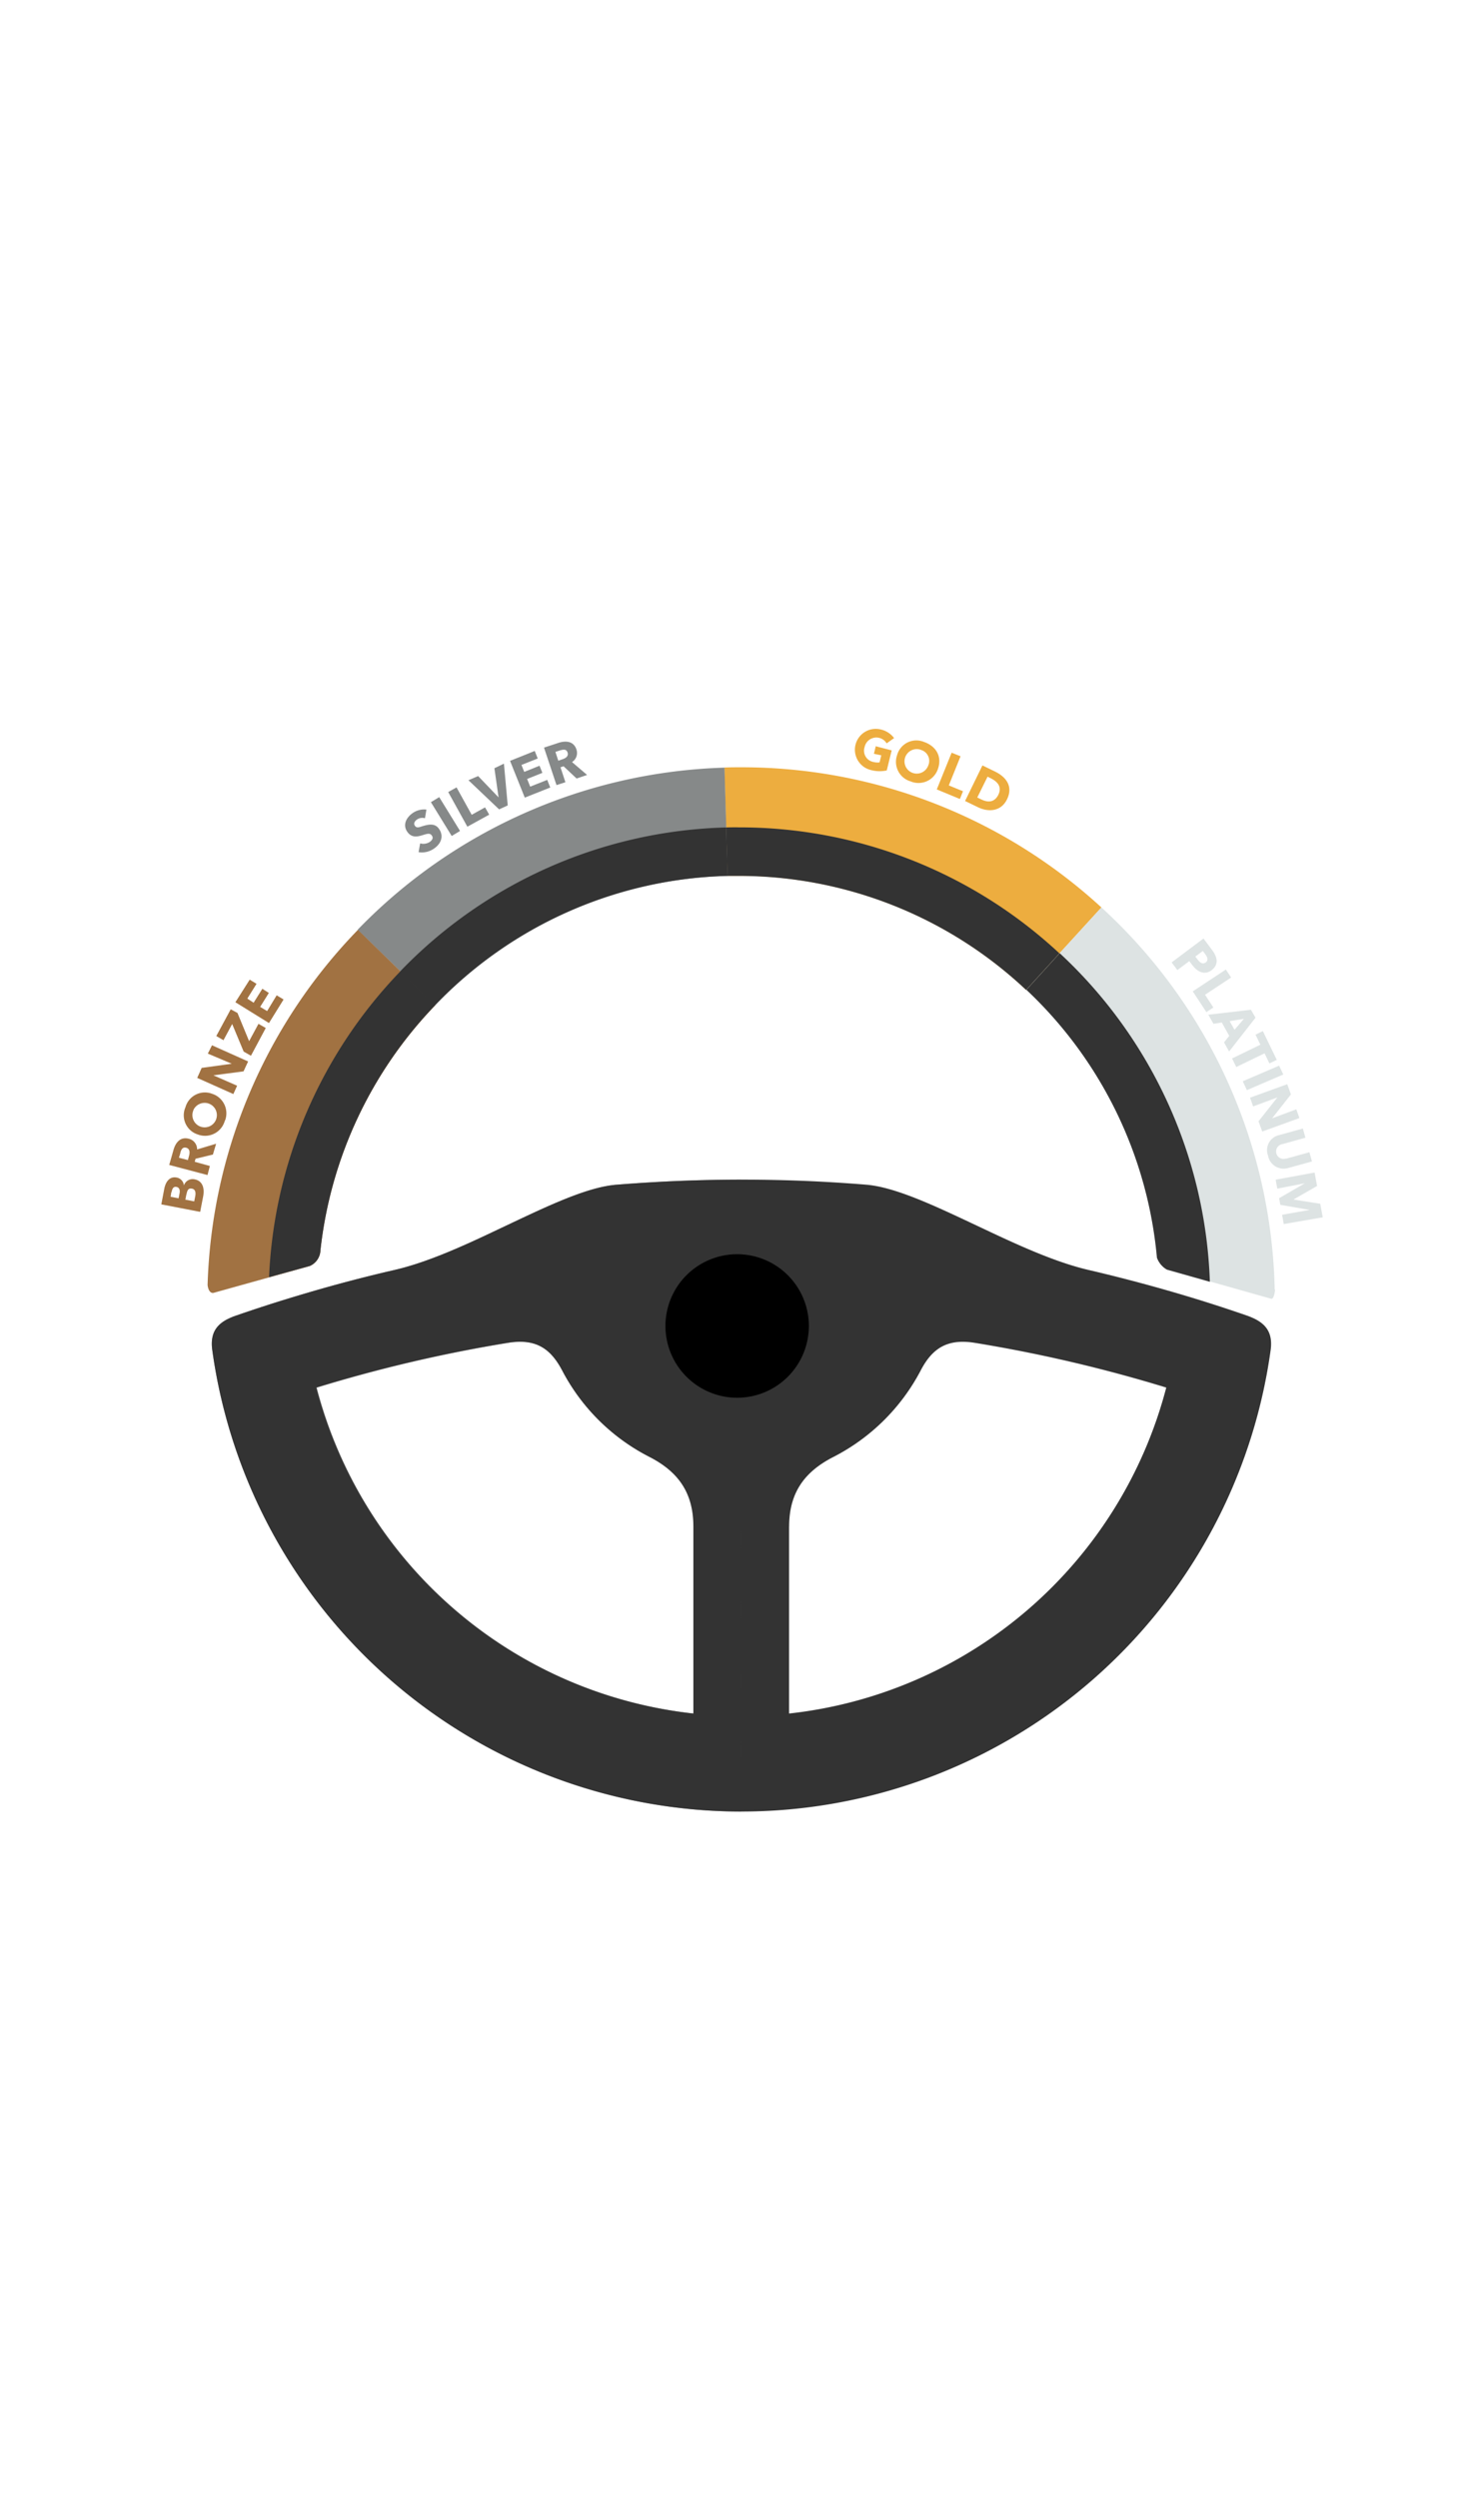 <svg id="Layer_1" data-name="Layer 1" xmlns="http://www.w3.org/2000/svg" viewBox="0 0 356.59 600"><rect width="356.59" height="600" fill="#fff"/><path d="M178.13,435A128.38,128.38,0,0,1,51,324.14c-.68-5,2-7,6-8.33q7.84-2.71,15.84-5.07,10.92-3.25,22-5.8c7.71-1.78,16.27-5.63,24.53-9.57,10.93-5.14,21.37-10.37,28.93-10.9q14.91-1.2,29.88-1.21t29.78,1.2c7.57.56,18,5.74,29,10.9,8.27,3.9,16.81,7.76,24.53,9.57q11,2.56,22,5.8,8,2.36,15.84,5.07c3.95,1.35,6.66,3.31,6,8.33A128.39,128.39,0,0,1,178.13,435Zm11.48-68.42v44.88a105.56,105.56,0,0,0,90.63-78.27,348.31,348.31,0,0,0-45.94-10.73c-6.57-1.07-10.24,1.19-13.08,6.65a48.77,48.77,0,0,1-21,20.76c-7.09,3.62-10.6,8.76-10.6,16.73Zm-23,0c0-8-3.5-13.11-10.53-16.73a48.51,48.51,0,0,1-21-20.76c-2.87-5.46-6.52-7.72-13.09-6.65A347.41,347.41,0,0,0,76,333.19a105.51,105.51,0,0,0,90.61,78.27V366.6Z" fill="#333"/><g opacity="0.5"><path d="M178.13,435A128.38,128.38,0,0,1,51,324.14c-.68-5,2-7,6-8.33q7.84-2.71,15.84-5.07,10.92-3.25,22-5.8c7.71-1.78,16.27-5.63,24.53-9.57,10.93-5.14,21.37-10.37,28.93-10.9q14.91-1.2,29.88-1.21M166.7,366.61c0-8-3.5-13.11-10.53-16.73a48.51,48.51,0,0,1-21-20.76c-2.87-5.46-6.52-7.72-13.1-6.65a346.06,346.06,0,0,0-45.94,10.75,105.5,105.5,0,0,0,90.61,78.26V366.6Z" fill="#333"/></g><path d="M246.59,237.68l18.07-19.78A127.81,127.81,0,0,0,178,184.24c-1.32,0-2.64,0-3.95.06l.77,26h2.58a100.64,100.64,0,0,1,69.15,27.38Z" fill="#edad3f"/><path d="M306.3,309.69a128,128,0,0,0-41.64-91.79l-18.07,19.75A100.76,100.76,0,0,1,278,301.92a5.41,5.41,0,0,0,2.39,2.87l25,7.06s.74.41,1-2.17Z" fill="#dde3e3"/><path d="M174.86,210.33l-.77-26a127.92,127.92,0,0,0-88.17,38.94l18.68,18.11a100.72,100.72,0,0,1,70.31-31.06Z" fill="#868989"/><path d="M104.6,241.39,86,223.28a127.83,127.83,0,0,0-36.12,85.3c.29,2.2,1.42,1.87,1.42,1.87L74.45,304A4.28,4.28,0,0,0,77,300.18h0A100.6,100.6,0,0,1,104.6,241.39Z" fill="#a17242"/><path d="M209.3,184.91a5,5,0,1,1,2.27-9.76,5.48,5.48,0,0,1,3.27,2.08l-1.79,1.27a2.88,2.88,0,0,0-5.29.88,2.75,2.75,0,0,0,1.74,3.49,1.8,1.8,0,0,0,.4.1,3.59,3.59,0,0,0,1.46.09l.4-1.69L210,181l.43-1.81,3.83,1L213.08,185A8.05,8.05,0,0,1,209.3,184.91Z" fill="#edad3f"/><path d="M218.92,187.66a4.89,4.89,0,0,1-3.46-6,2.91,2.91,0,0,1,.12-.39,4.79,4.79,0,0,1,5.91-3.3,4,4,0,0,1,.55.19c2.87,1,4.33,3.44,3.38,6.34a4.92,4.92,0,0,1-6.11,3.31h0A2.26,2.26,0,0,1,218.92,187.66Zm2.48-7.56a2.94,2.94,0,1,0,1.6,3.84l.09-.23a2.74,2.74,0,0,0-1.51-3.54l-.21-.07Z" fill="#edad3f"/><path d="M225.1,189.56l3.57-8.82,2.14.86-2.82,7,3.41,1.4-.75,1.86Z" fill="#edad3f"/><path d="M235.11,193.89l-3.21-1.55,4.17-8.54,3.09,1.5c2.43,1.19,4.4,3.41,2.82,6.64C240.52,194.93,237.46,195,235.11,193.89ZM238.3,187l-1-.5-2.47,5,1,.48c1.46.72,3.13.77,4.06-1.13S239.69,187.74,238.3,187Z" fill="#edad3f"/><path d="M286.46,231.7l-.68-.91-2.87,2.15-1.38-1.84,7.66-5.74,2.09,2.79c1.25,1.67,1.63,3.43-.11,4.79S287.65,233.3,286.46,231.7Zm3.18-2.54-.61-.81-1.8,1.34.59.78c.52.69,1.19,1.17,1.91.63s.39-1.28-.1-1.94Z" fill="#dde3e3"/><path d="M286.61,238.05l7.95-5.24,1.27,1.92-6.27,4.13,2,3.07-1.68,1.1Z" fill="#dde3e3"/><path d="M294.12,250.3l1.26-1.56-1.8-3.21-2,.31-1.23-2.18,10.24-1.19,1.1,1.91-6.35,8.11Zm4.78-5.65-3.43.55,1.17,2.08Z" fill="#dde3e3"/><path d="M303.86,252.93l-6.8,3.29-1-2.06,6.8-3.3-1.17-2.41,1.76-.86,3.35,6.91-1.77.85Z" fill="#dde3e3"/><path d="M298.62,259.64l8.74-3.75,1,2.12-8.74,3.76Z" fill="#dde3e3"/><path d="M302.41,269.25l4.54-5.74h0l-5.83,2.17-.75-2.1,8.94-3.24.89,2.46-4.53,5.74h0l5.82-2.17.75,2.1-8.94,3.24Z" fill="#dde3e3"/><path d="M304.7,277.5a3.69,3.69,0,0,1,2.15-4.78,3.37,3.37,0,0,1,.48-.15l5.74-1.58.61,2.2-5.53,1.54a1.79,1.79,0,1,0,.55,3.54l.25-.06h.16l5.53-1.53.61,2.22-5.74,1.57A3.79,3.79,0,0,1,304.7,277.5Z" fill="#dde3e3"/><path d="M308.08,291.7l6.63-1.17h0l-7.06-1.22-.3-1.59,6.19-3.58h0l-6.62,1.28-.39-2.14,9.35-1.72.6,3.22L310.87,288v.05l6.37,1,.6,3.26-9.37,1.62Z" fill="#dde3e3"/><path d="M102.12,196.48a2.31,2.31,0,0,0-1.87.27c-.48.33-1,.91-.56,1.53s1,.37,1.84.1c1.3-.37,3-.85,4,.72,1.22,1.81.32,3.61-1.24,4.66a5,5,0,0,1-3.71.86l.38-2.11a2.8,2.8,0,0,0,2.27-.32c.57-.39,1-.95.51-1.59s-1.13-.38-2.4,0-2.53.51-3.49-.89c-1.19-1.74-.1-3.53,1.38-4.52a4.78,4.78,0,0,1,3.23-.79Z" fill="#868989"/><path d="M108.54,200.74l-5-8.12,2-1.21,5,8.12Z" fill="#868989"/><path d="M112.3,198.51l-4.6-8.32,2-1.12,3.64,6.58,3.21-1.78,1,1.75Z" fill="#868989"/><path d="M122,193.4l-2.07.95-7.37-7,2.33-1,4.91,5.12h0l-1-7,2.29-1.1Z" fill="#868989"/><path d="M126.1,191.53l-3.54-8.83,5.93-2.38.72,1.81-3.91,1.55.67,1.67,3.67-1.48.69,1.71-3.67,1.47.74,1.84,4.09-1.62.73,1.83Z" fill="#868989"/><path d="M138.55,186.94,135.42,184l-.74.24,1.18,3.59-2.14.69-3-9,3.44-1.13c1.75-.58,3.69-.47,4.36,1.6a2.58,2.58,0,0,1-1.07,3l3.62,3.09Zm-3.93-6.77-1.16.38.69,2.11,1-.34c.71-.23,1.53-.7,1.23-1.62S135.3,180,134.62,180.17Z" fill="#868989"/><path d="M48.82,287.27,48.1,291l-9.34-1.8.71-3.73c.28-1.44,1.12-3.08,3-2.71a2.11,2.11,0,0,1,1.72,1.91h0a2.2,2.2,0,0,1,2.55-1.49C48.82,283.58,49.15,285.49,48.82,287.27Zm-7.66-1L41,287.38l1.91.36.24-1.2c.16-.85-.1-1.41-.76-1.53s-1,.31-1.16,1.26Zm3.62.55-.24,1.25,2.13.41.25-1.27c.13-.71.11-1.62-.8-1.79s-1.13.45-1.32,1.4Z" fill="#a17242"/><path d="M51.16,277.24l-4.17,1-.2.74,3.64,1-.57,2.18-9.2-2.43,1-3.5c.47-1.77,1.61-3.34,3.7-2.79a2.59,2.59,0,0,1,2,2.57l4.57-1.37Zm-7.82-.38L43,278l2.15.56.28-1.05c.19-.71.25-1.66-.69-1.91s-1.25.59-1.42,1.26Z" fill="#a17242"/><path d="M54,269.19a4.92,4.92,0,0,1-6.1,3.35h0l-.36-.12a4.83,4.83,0,0,1-3.16-6.06,3.8,3.8,0,0,1,.18-.47,4.85,4.85,0,0,1,6.4-3.25,4.93,4.93,0,0,1,3.21,6.17Zm-7.51-2.63a2.94,2.94,0,1,0,3.88-1.48,3.06,3.06,0,0,0-.48-.17A3,3,0,0,0,46.46,266.56Z" fill="#a17242"/><path d="M58.52,257.26l-7.24.95h0l5.7,2.5-.91,2-8.68-3.88,1.07-2.4,7.23-1h0L49.94,253l1-2,8.68,3.88Z" fill="#a17242"/><path d="M60.3,253.51l-1.75-1-2.76-6.62-2.09,3.89-1.73-1,3.47-6.42,1.62.87,2.8,6.78,2.25-4.16,1.75,1Z" fill="#a17242"/><path d="M64.63,245.66l-8.07-5L60,235.24l1.64,1-2.21,3.54,1.51,1,2.1-3.35,1.56,1-2.09,3.35,1.68,1L66.48,239l1.66,1Z" fill="#a17242"/><path d="M159.9,318.53a17.23,17.23,0,1,1,17.4,17.1h0a17.24,17.24,0,0,1-17.4-17.08Z"/><polygon points="96.18 233.26 96.18 233.26 104.55 241.39 96.18 233.26" fill="#333"/><path d="M174.47,198.69l.36,11.64h2.57a100.68,100.68,0,0,1,69.16,27.38l8-8.79a112.73,112.73,0,0,0-77-30.25C176.6,198.64,175.55,198.66,174.47,198.69Z" fill="#333"/><path d="M254.64,228.89l-8,8.79A100.8,100.8,0,0,1,278,302a5.44,5.44,0,0,0,2.39,2.87l10.33,2.92A112.8,112.8,0,0,0,254.64,228.89Z" fill="#333"/><path d="M174.86,210.33l-.39-11.64a112.75,112.75,0,0,0-78.32,34.57l8.36,8.13A100.71,100.71,0,0,1,174.86,210.33Z" fill="#333"/><path d="M77,300.22h0a100.58,100.58,0,0,1,27.6-58.88l-8.37-8.13a112.69,112.69,0,0,0-31.58,73.48l9.8-2.7A4.29,4.29,0,0,0,77,300.22Z" fill="#333"/></svg>